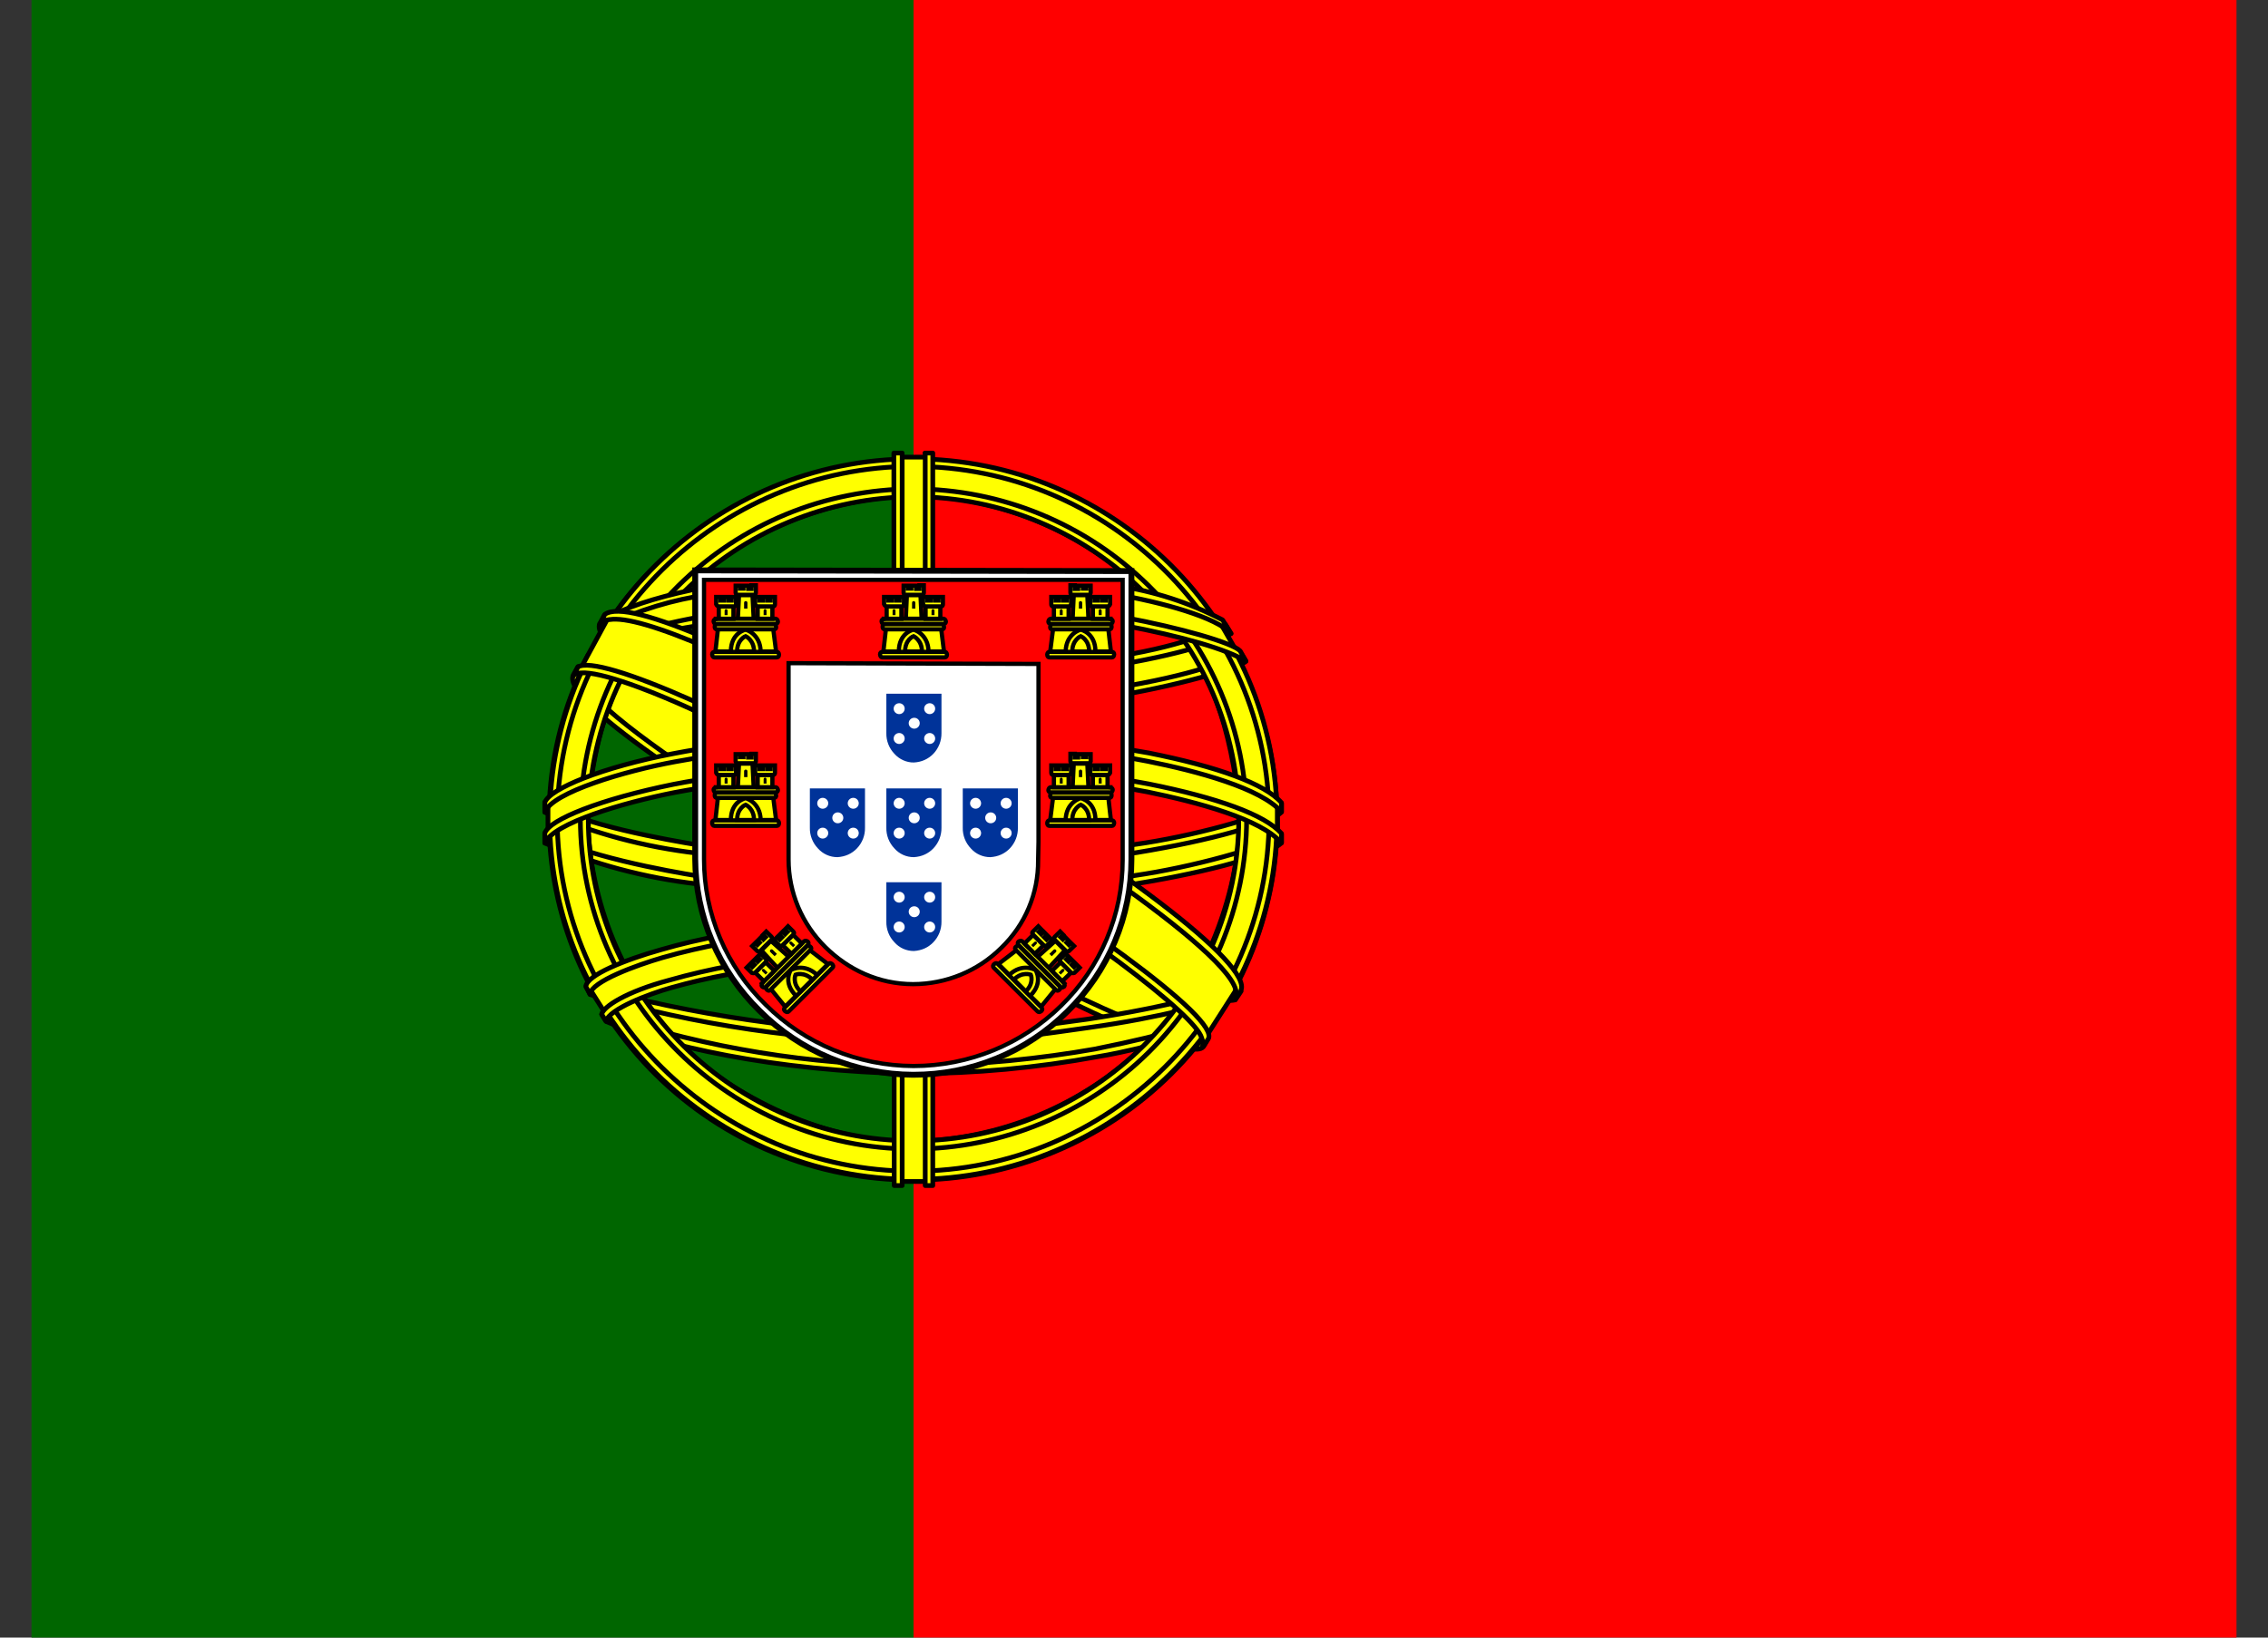 <svg width="36" height="26" viewBox="0 0 36 26" fill="none" xmlns="http://www.w3.org/2000/svg">
<rect x="0" y="0" width="36" height="26" fill="#333333" stroke="none"/>
<g clip-path="url(#clip0_80_937)">
<path d="M14.5 0H35.5V26H14.5V0Z" fill="#FF0000"/>
<path d="M0.5 0H14.5V26H0.5V0Z" fill="#006600"/>
<path fill-rule="evenodd" clip-rule="evenodd" d="M19.066 16.586C17.3 16.532 9.223 11.538 9.168 10.736L9.611 10.005C10.415 11.158 18.673 16.017 19.488 15.844L19.066 16.586Z" fill="#FFFF00" stroke="black" stroke-width="0.075" stroke-linecap="round" stroke-linejoin="round"/>
<path fill-rule="evenodd" clip-rule="evenodd" d="M9.518 9.902C9.359 10.324 11.629 11.711 14.352 13.357C17.076 15.004 19.433 16.012 19.602 15.871L19.684 15.719C19.652 15.777 19.573 15.788 19.449 15.752C18.711 15.54 16.791 14.668 14.413 13.238C12.028 11.808 9.961 10.492 9.638 9.934C9.613 9.882 9.601 9.824 9.606 9.766H9.595L9.529 9.885L9.518 9.902ZM19.105 16.608C19.079 16.654 19.015 16.669 18.913 16.651C18.257 16.58 16.256 15.616 13.888 14.213C11.131 12.578 8.856 11.093 9.108 10.703L9.174 10.584L9.184 10.59C8.966 11.25 13.674 13.915 13.953 14.089C16.677 15.757 18.974 16.738 19.176 16.483L19.105 16.608Z" fill="#FFFF00" stroke="black" stroke-width="0.075" stroke-linecap="round" stroke-linejoin="round"/>
<path fill-rule="evenodd" clip-rule="evenodd" d="M14.511 11.223C16.272 11.207 18.449 10.985 19.706 10.487L19.433 10.053C18.695 10.46 16.507 10.73 14.495 10.768C12.121 10.747 10.442 10.525 9.6 9.967L9.349 10.432C10.891 11.082 12.477 11.218 14.511 11.223Z" fill="#FFFF00" stroke="black" stroke-width="0.075" stroke-linecap="round" stroke-linejoin="round"/>
<path fill-rule="evenodd" clip-rule="evenodd" d="M19.777 10.498C19.733 10.568 18.913 10.844 17.71 11.05C16.649 11.209 15.578 11.287 14.505 11.283C13.477 11.287 12.451 11.222 11.432 11.088C10.169 10.893 9.518 10.622 9.272 10.525L9.332 10.405C10.026 10.676 10.683 10.839 11.448 10.958C12.46 11.093 13.479 11.16 14.5 11.158C15.567 11.159 16.633 11.082 17.688 10.925C18.919 10.725 19.591 10.47 19.69 10.357L19.777 10.498ZM19.537 10.059C19.405 10.167 18.738 10.4 17.568 10.584C16.557 10.729 15.537 10.802 14.516 10.801C13.313 10.801 12.323 10.714 11.574 10.606C10.382 10.454 9.747 10.173 9.518 10.097L9.589 9.978C9.769 10.07 10.376 10.313 11.585 10.481C12.556 10.61 13.536 10.672 14.516 10.665C15.53 10.666 16.543 10.593 17.546 10.449C18.722 10.286 19.356 9.994 19.454 9.918L19.537 10.059ZM8.719 13.325C9.802 13.905 12.214 14.192 14.494 14.213C16.573 14.219 19.274 13.899 20.286 13.368L20.258 12.789C19.941 13.276 17.043 13.748 14.473 13.731C11.902 13.715 9.512 13.32 8.714 12.81V13.325" fill="#FFFF00"/>
<path d="M8.719 13.325C9.802 13.905 12.214 14.192 14.494 14.213C16.573 14.219 19.274 13.899 20.286 13.368L20.258 12.789C19.941 13.276 17.043 13.748 14.473 13.731C11.902 13.715 9.512 13.32 8.714 12.81V13.325M19.777 10.498C19.733 10.568 18.913 10.844 17.71 11.05C16.649 11.209 15.578 11.287 14.505 11.283C13.477 11.287 12.451 11.222 11.432 11.088C10.169 10.893 9.518 10.622 9.272 10.525L9.332 10.405C10.026 10.676 10.683 10.839 11.448 10.958C12.46 11.093 13.479 11.16 14.5 11.158C15.567 11.159 16.633 11.082 17.688 10.925C18.919 10.725 19.591 10.47 19.69 10.357L19.777 10.498ZM19.537 10.059C19.405 10.167 18.738 10.4 17.568 10.584C16.557 10.729 15.537 10.802 14.516 10.801C13.313 10.801 12.323 10.714 11.574 10.606C10.382 10.454 9.747 10.173 9.518 10.097L9.589 9.978C9.769 10.07 10.376 10.313 11.585 10.481C12.556 10.61 13.536 10.672 14.516 10.665C15.53 10.666 16.543 10.593 17.546 10.449C18.722 10.286 19.356 9.994 19.454 9.918L19.537 10.059Z" stroke="black" stroke-width="0.075" stroke-linecap="round" stroke-linejoin="round"/>
<path fill-rule="evenodd" clip-rule="evenodd" d="M20.341 13.244V13.379C20.188 13.563 19.236 13.834 18.044 14.029C16.859 14.198 15.664 14.277 14.467 14.268C13.333 14.277 12.199 14.199 11.077 14.035C10.239 13.939 9.421 13.72 8.648 13.385V13.227C9.179 13.574 10.612 13.834 11.093 13.91C11.957 14.04 13.067 14.137 14.467 14.137C15.938 14.137 17.114 14.035 18.022 13.899C18.881 13.775 20.1 13.455 20.341 13.244ZM20.341 12.756V12.892C20.188 13.07 19.236 13.341 18.044 13.536C16.86 13.707 15.664 13.788 14.467 13.78C13.333 13.787 12.199 13.709 11.077 13.547C10.239 13.451 9.421 13.232 8.648 12.897V12.735C9.179 13.087 10.617 13.341 11.093 13.417C12.21 13.579 13.338 13.657 14.467 13.65C15.938 13.65 17.119 13.542 18.022 13.406C18.881 13.287 20.1 12.967 20.341 12.756ZM14.489 16.483C11.995 16.472 9.857 15.811 9.403 15.703L9.731 16.212C11.265 16.75 12.884 17.012 14.511 16.987C16.409 16.933 18.066 16.786 19.23 16.223L19.57 15.692C18.777 16.066 16.07 16.483 14.484 16.483" fill="#FFFF00"/>
<path d="M14.489 16.483C11.995 16.472 9.857 15.811 9.403 15.703L9.731 16.212C11.265 16.75 12.884 17.012 14.511 16.987C16.409 16.933 18.066 16.786 19.23 16.223L19.57 15.692C18.777 16.066 16.07 16.483 14.484 16.483M20.341 13.244V13.379C20.188 13.563 19.236 13.834 18.044 14.029C16.859 14.198 15.664 14.277 14.467 14.268C13.333 14.277 12.199 14.199 11.077 14.035C10.239 13.939 9.421 13.72 8.648 13.385V13.227C9.179 13.574 10.612 13.834 11.093 13.91C11.957 14.04 13.067 14.137 14.467 14.137C15.938 14.137 17.114 14.035 18.022 13.899C18.881 13.775 20.1 13.455 20.341 13.244ZM20.341 12.756V12.892C20.188 13.07 19.236 13.341 18.044 13.536C16.86 13.707 15.664 13.788 14.467 13.78C13.333 13.787 12.199 13.709 11.077 13.547C10.239 13.451 9.421 13.232 8.648 12.897V12.735C9.179 13.087 10.617 13.341 11.093 13.417C12.21 13.579 13.338 13.657 14.467 13.65C15.938 13.65 17.119 13.542 18.022 13.406C18.881 13.287 20.1 12.967 20.341 12.756Z" stroke="black" stroke-width="0.075" stroke-linecap="round" stroke-linejoin="round"/>
<path fill-rule="evenodd" clip-rule="evenodd" d="M19.362 16.104L19.209 16.32C18.662 16.515 17.787 16.721 17.426 16.776C16.457 16.954 15.474 17.045 14.489 17.046C12.28 17.014 10.47 16.586 9.622 16.218L9.551 16.104L9.562 16.082L9.677 16.131C11.233 16.641 12.861 16.906 14.5 16.916C15.528 16.916 16.551 16.802 17.377 16.656C18.645 16.402 19.159 16.212 19.318 16.125L19.356 16.104H19.362ZM19.652 15.627L19.542 15.817C19.247 15.925 18.448 16.152 17.284 16.315C16.518 16.418 16.042 16.521 14.516 16.548C12.772 16.531 11.039 16.276 9.365 15.79L9.305 15.654C11.005 16.12 12.758 16.375 14.522 16.413C15.916 16.386 16.512 16.282 17.273 16.18C18.629 15.974 19.312 15.746 19.515 15.687V15.676L19.657 15.622L19.652 15.627Z" fill="#FFFF00" stroke="black" stroke-width="0.075" stroke-linecap="round" stroke-linejoin="round"/>
<path fill-rule="evenodd" clip-rule="evenodd" d="M19.684 12.87C19.69 14.495 18.848 15.957 18.175 16.597C17.182 17.558 15.855 18.105 14.467 18.124C12.81 18.151 11.251 17.084 10.83 16.613C9.888 15.623 9.352 14.322 9.326 12.962C9.425 11.185 10.13 9.95 11.148 9.1C12.136 8.296 13.379 7.861 14.658 7.87C15.406 7.906 16.137 8.095 16.806 8.428C17.475 8.76 18.066 9.227 18.541 9.799C19.225 10.622 19.526 11.516 19.684 12.87ZM14.478 7.312C16.008 7.312 17.476 7.911 18.562 8.979C19.647 10.046 20.263 11.496 20.275 13.011C20.275 13.763 20.125 14.507 19.835 15.202C19.544 15.896 19.119 16.528 18.582 17.059C18.045 17.591 17.408 18.013 16.706 18.3C16.005 18.588 15.253 18.736 14.494 18.736C13.735 18.736 12.984 18.588 12.282 18.3C11.581 18.013 10.944 17.591 10.407 17.059C9.87 16.528 9.444 15.896 9.154 15.202C8.863 14.507 8.714 13.763 8.714 13.011C8.708 9.869 11.301 7.312 14.478 7.312Z" fill="#FFFF00" stroke="black" stroke-width="0.075" stroke-linecap="round" stroke-linejoin="round"/>
<path fill-rule="evenodd" clip-rule="evenodd" d="M14.495 7.285C17.677 7.285 20.27 9.853 20.27 13.005C20.27 16.158 17.677 18.725 14.5 18.725C11.323 18.725 8.725 16.158 8.725 13.005C8.725 9.853 11.317 7.285 14.5 7.285H14.495ZM8.845 13C8.845 16.077 11.399 18.595 14.495 18.595C17.59 18.595 20.144 16.077 20.144 13C20.144 9.923 17.59 7.405 14.495 7.405C11.399 7.405 8.845 9.923 8.845 13Z" fill="#FFFF00" stroke="black" stroke-width="0.075" stroke-linecap="round" stroke-linejoin="round"/>
<path fill-rule="evenodd" clip-rule="evenodd" d="M14.5 7.762C15.901 7.766 17.244 8.32 18.235 9.301C19.226 10.282 19.784 11.612 19.788 13C19.786 14.389 19.228 15.72 18.237 16.703C17.246 17.685 15.902 18.239 14.5 18.243C11.602 18.243 9.212 15.882 9.212 13C9.216 11.612 9.775 10.282 10.766 9.301C11.756 8.32 13.099 7.766 14.5 7.762ZM9.338 13C9.338 15.817 11.667 18.113 14.5 18.113C17.333 18.113 19.663 15.811 19.663 13C19.663 10.189 17.333 7.887 14.5 7.887C13.134 7.895 11.826 8.437 10.859 9.394C9.893 10.351 9.346 11.646 9.338 13Z" fill="#FFFF00" stroke="black" stroke-width="0.075" stroke-linecap="round" stroke-linejoin="round"/>
<path fill-rule="evenodd" clip-rule="evenodd" d="M14.735 7.258H14.237V18.758H14.729L14.735 7.258Z" fill="#FFFF00" stroke="black" stroke-width="0.075" stroke-linecap="round" stroke-linejoin="round"/>
<path fill-rule="evenodd" clip-rule="evenodd" d="M14.681 7.193H14.806V18.823H14.686V7.193H14.681ZM14.188 7.193H14.32V18.823H14.194L14.188 7.193Z" fill="#FFFF00" stroke="black" stroke-width="0.075" stroke-linecap="round" stroke-linejoin="round"/>
<path fill-rule="evenodd" clip-rule="evenodd" d="M20.275 13.228V12.805L19.925 12.48L17.94 11.96L15.085 11.673L11.64 11.846L9.19 12.421L8.698 12.783V13.211L9.95 12.653L12.925 12.193H15.785L17.885 12.421L19.34 12.767L20.275 13.228Z" fill="#FFFF00" stroke="black" stroke-width="0.075" stroke-linecap="round" stroke-linejoin="round"/>
<path fill-rule="evenodd" clip-rule="evenodd" d="M14.5 12.123C15.862 12.123 17.18 12.247 18.235 12.447C19.318 12.664 20.078 12.935 20.341 13.233V13.385C20.023 13.005 19.001 12.735 18.208 12.572C17.169 12.377 15.856 12.247 14.495 12.247C13.067 12.247 11.733 12.388 10.705 12.583C9.884 12.745 8.785 13.07 8.648 13.385V13.227C8.72 13.011 9.54 12.686 10.688 12.453C11.722 12.252 13.056 12.123 14.495 12.123H14.5ZM14.5 11.63C15.752 11.627 17.002 11.736 18.235 11.955C19.318 12.171 20.078 12.442 20.341 12.745V12.892C20.023 12.518 19.001 12.242 18.208 12.085C17.169 11.884 15.856 11.76 14.495 11.76C13.225 11.756 11.958 11.868 10.71 12.095C9.917 12.242 8.774 12.578 8.648 12.892V12.74C8.725 12.523 9.556 12.182 10.688 11.965C11.727 11.765 13.056 11.63 14.5 11.63ZM14.467 9.127C16.616 9.116 18.492 9.425 19.351 9.858L19.663 10.4C18.919 9.999 16.895 9.588 14.473 9.642C12.498 9.658 10.387 9.858 9.332 10.422L9.704 9.804C10.573 9.355 12.619 9.127 14.467 9.127Z" fill="#FFFF00" stroke="black" stroke-width="0.075" stroke-linecap="round" stroke-linejoin="round"/>
<path fill-rule="evenodd" clip-rule="evenodd" d="M14.5 9.571C15.622 9.553 16.744 9.631 17.852 9.804C18.727 9.967 19.564 10.205 19.685 10.335L19.777 10.498C19.488 10.313 18.76 10.102 17.831 9.929C16.901 9.755 15.714 9.696 14.495 9.701C13.111 9.696 12.034 9.766 11.115 9.929C10.482 10.017 9.867 10.205 9.294 10.487L9.387 10.319C9.715 10.156 10.224 9.956 11.088 9.799C12.045 9.626 13.133 9.577 14.5 9.571ZM14.5 9.084C15.671 9.073 16.83 9.138 17.732 9.3C18.317 9.386 18.883 9.57 19.406 9.842L19.542 10.059C19.313 9.804 18.449 9.56 17.677 9.431C16.781 9.273 15.671 9.214 14.5 9.203C13.411 9.193 12.322 9.273 11.246 9.441C10.684 9.519 10.137 9.685 9.628 9.934L9.748 9.755C10.065 9.593 10.579 9.441 11.224 9.317C12.308 9.146 13.403 9.067 14.5 9.078V9.084ZM17.366 15.383C16.418 15.221 15.457 15.148 14.495 15.167C10.913 15.21 9.759 15.898 9.617 16.104L9.343 15.671C10.262 15.021 12.209 14.652 14.517 14.685C15.716 14.703 16.748 14.793 17.612 14.956L17.366 15.389" fill="#FFFF00"/>
<path d="M17.366 15.383C16.418 15.221 15.457 15.148 14.495 15.167C10.913 15.21 9.759 15.898 9.617 16.104L9.343 15.671C10.262 15.021 12.209 14.652 14.517 14.685C15.716 14.703 16.748 14.793 17.612 14.956L17.366 15.389M14.5 9.571C15.622 9.553 16.744 9.631 17.852 9.804C18.727 9.967 19.564 10.205 19.685 10.335L19.777 10.498C19.488 10.313 18.76 10.102 17.831 9.929C16.901 9.755 15.714 9.696 14.495 9.701C13.111 9.696 12.034 9.766 11.115 9.929C10.482 10.017 9.867 10.205 9.294 10.487L9.387 10.319C9.715 10.156 10.224 9.956 11.088 9.799C12.045 9.626 13.133 9.577 14.5 9.571ZM14.5 9.084C15.671 9.073 16.83 9.138 17.732 9.3C18.317 9.386 18.883 9.57 19.406 9.842L19.542 10.059C19.313 9.804 18.449 9.56 17.677 9.431C16.781 9.273 15.671 9.214 14.5 9.203C13.411 9.193 12.322 9.273 11.246 9.441C10.684 9.519 10.137 9.685 9.628 9.934L9.748 9.755C10.065 9.593 10.579 9.441 11.224 9.317C12.308 9.146 13.403 9.067 14.5 9.078V9.084Z" stroke="black" stroke-width="0.075" stroke-linecap="round" stroke-linejoin="round"/>
<path fill-rule="evenodd" clip-rule="evenodd" d="M14.478 15.107C15.473 15.123 16.447 15.161 17.393 15.335L17.327 15.454C16.452 15.291 15.512 15.237 14.484 15.237C13.155 15.226 11.82 15.351 10.656 15.681C10.289 15.784 9.682 16.017 9.617 16.212L9.551 16.104C9.573 15.985 9.934 15.746 10.623 15.562C11.957 15.183 13.204 15.113 14.478 15.107ZM14.522 14.609C15.572 14.608 16.621 14.698 17.656 14.88L17.584 15.004C16.574 14.821 15.549 14.732 14.522 14.739C13.198 14.739 11.793 14.836 10.513 15.205C10.103 15.324 9.387 15.584 9.365 15.784L9.299 15.665C9.31 15.481 9.928 15.237 10.486 15.08C11.771 14.706 13.182 14.614 14.522 14.609Z" fill="#FFFF00" stroke="black" stroke-width="0.075" stroke-linecap="round" stroke-linejoin="round"/>
<path fill-rule="evenodd" clip-rule="evenodd" d="M19.608 15.735L19.181 16.402L17.94 15.313L14.735 13.173L11.115 11.207L9.239 10.573L9.638 9.837L9.775 9.766L10.94 10.053L14.79 12.02L17.01 13.406L18.875 14.733L19.635 15.6L19.608 15.735Z" fill="#FFFF00" stroke="black" stroke-width="0.075" stroke-linecap="round" stroke-linejoin="round"/>
<path fill-rule="evenodd" clip-rule="evenodd" d="M9.174 10.59C9.502 10.373 11.919 11.435 14.456 12.951C16.977 14.468 19.395 16.18 19.176 16.499L19.105 16.613L19.072 16.64C19.078 16.635 19.116 16.586 19.072 16.472C18.963 16.12 17.245 14.766 14.407 13.065C11.635 11.435 9.327 10.449 9.103 10.73L9.174 10.59ZM19.695 15.73C19.903 15.318 17.661 13.645 14.877 12.014C12.034 10.416 9.978 9.474 9.6 9.755L9.524 9.913C9.52 9.913 9.527 9.903 9.546 9.885C9.611 9.831 9.726 9.831 9.775 9.831C10.421 9.842 12.264 10.682 14.85 12.15C15.988 12.8 19.641 15.129 19.624 15.779C19.624 15.833 19.63 15.844 19.608 15.876L19.701 15.735L19.695 15.73Z" fill="#FFFF00" stroke="black" stroke-width="0.075" stroke-linecap="round" stroke-linejoin="round"/>
<path d="M11.035 13.637C11.037 14.086 11.128 14.529 11.303 14.943C11.478 15.356 11.734 15.731 12.056 16.047C12.375 16.367 12.754 16.622 13.173 16.797C13.591 16.971 14.04 17.062 14.494 17.064C14.95 17.065 15.4 16.977 15.821 16.804C16.242 16.632 16.623 16.378 16.944 16.058C17.266 15.742 17.521 15.366 17.695 14.951C17.869 14.537 17.959 14.092 17.959 13.643V9.067L11.035 9.056V13.637Z" fill="white" stroke="black" stroke-width="0.093"/>
<path d="M11.175 13.643C11.175 14.074 11.262 14.5 11.43 14.897C11.598 15.293 11.845 15.653 12.155 15.954C12.776 16.573 13.62 16.922 14.5 16.925C15.379 16.925 16.222 16.58 16.845 15.966C17.155 15.664 17.4 15.304 17.567 14.908C17.735 14.511 17.82 14.085 17.82 13.655V9.206H11.175V13.643ZM16.484 10.541V13.366L16.478 13.661C16.48 13.919 16.43 14.175 16.33 14.413C16.23 14.652 16.081 14.867 15.895 15.047C15.524 15.416 15.02 15.624 14.495 15.625C13.946 15.625 13.462 15.394 13.1 15.036C12.728 14.668 12.518 14.17 12.517 13.649V10.529L16.484 10.541Z" fill="#FF0000" stroke="black" stroke-width="0.067"/>
<path d="M11.595 10.367C11.601 10.05 11.829 9.974 11.829 9.974C11.834 9.974 12.079 10.055 12.079 10.373L11.595 10.367Z" fill="#FFFF00"/>
<path d="M11.397 9.98L11.356 10.344H11.601C11.601 10.044 11.835 9.997 11.835 9.997C11.84 9.997 12.068 10.061 12.074 10.344H12.319L12.272 9.974L11.397 9.98ZM11.339 10.35H12.33C12.35 10.35 12.361 10.363 12.365 10.39C12.365 10.421 12.354 10.437 12.33 10.437H11.339C11.319 10.437 11.308 10.421 11.304 10.39C11.304 10.363 11.317 10.35 11.345 10.35H11.339Z" fill="#FFFF00" stroke="black" stroke-width="0.067"/>
<path d="M11.7 10.344C11.7 10.153 11.835 10.101 11.835 10.101C11.835 10.101 11.969 10.159 11.969 10.344H11.7ZM11.362 9.824H12.313C12.332 9.828 12.344 9.843 12.348 9.87C12.348 9.89 12.336 9.901 12.313 9.905H11.362C11.343 9.905 11.331 9.892 11.327 9.865C11.327 9.845 11.339 9.834 11.362 9.83V9.824ZM11.386 9.911H12.284C12.303 9.911 12.315 9.924 12.319 9.951C12.323 9.978 12.311 9.992 12.284 9.992H11.38C11.356 9.992 11.345 9.978 11.345 9.951C11.345 9.924 11.356 9.911 11.38 9.911H11.386ZM11.677 9.298H11.747V9.345H11.8V9.298H11.876V9.35H11.928V9.293H11.998V9.408C11.998 9.431 11.988 9.443 11.969 9.443H11.712C11.693 9.443 11.681 9.433 11.677 9.414V9.298ZM11.945 9.454L11.963 9.824H11.712L11.73 9.449H11.945" fill="#FFFF00"/>
<path d="M11.945 9.454L11.963 9.824H11.712L11.73 9.449H11.945M11.7 10.344C11.7 10.153 11.835 10.101 11.835 10.101C11.835 10.101 11.969 10.159 11.969 10.344H11.7ZM11.362 9.824H12.313C12.332 9.828 12.344 9.843 12.348 9.87C12.348 9.89 12.336 9.901 12.313 9.905H11.362C11.343 9.905 11.331 9.892 11.327 9.865C11.327 9.845 11.339 9.834 11.362 9.83V9.824ZM11.386 9.911H12.284C12.303 9.911 12.315 9.924 12.319 9.951C12.323 9.978 12.311 9.992 12.284 9.992H11.38C11.356 9.992 11.345 9.978 11.345 9.951C11.345 9.924 11.356 9.911 11.38 9.911H11.386ZM11.677 9.298H11.747V9.345H11.8V9.298H11.876V9.35H11.928V9.293H11.998V9.408C11.998 9.431 11.988 9.443 11.969 9.443H11.712C11.693 9.443 11.681 9.433 11.677 9.414V9.298Z" stroke="black" stroke-width="0.067"/>
<path d="M11.642 9.628V9.824H11.409V9.628H11.642Z" fill="#FFFF00" stroke="black" stroke-width="0.067"/>
<path d="M12.26 9.628V9.824H12.027V9.628H12.26Z" fill="#FFFF00" stroke="black" stroke-width="0.067"/>
<path d="M11.368 9.478H11.438V9.535H11.49V9.478H11.56V9.535H11.613V9.478H11.683V9.593C11.683 9.616 11.673 9.628 11.653 9.628H11.403C11.395 9.625 11.387 9.62 11.381 9.614C11.375 9.608 11.371 9.601 11.368 9.593V9.478Z" fill="#FFFF00" stroke="black" stroke-width="0.067"/>
<path d="M11.986 9.478H12.056V9.535H12.109V9.478H12.179V9.535H12.231V9.478H12.301V9.593C12.301 9.616 12.292 9.628 12.272 9.628H12.021C12.013 9.625 12.006 9.62 12 9.614C11.994 9.608 11.989 9.601 11.986 9.593V9.478Z" fill="#FFFF00" stroke="black" stroke-width="0.067"/>
<path d="M11.811 9.57C11.811 9.535 11.864 9.535 11.864 9.57V9.662H11.811V9.57Z" fill="#000001"/>
<path d="M11.502 9.697C11.502 9.662 11.549 9.662 11.549 9.697V9.766H11.502V9.697Z" fill="#000001"/>
<path d="M12.121 9.697C12.121 9.662 12.167 9.662 12.167 9.697V9.766H12.121V9.697Z" fill="#000001"/>
<path d="M11.595 13.042C11.601 12.725 11.829 12.649 11.829 12.649C11.834 12.649 12.079 12.73 12.079 13.048L11.595 13.042Z" fill="#FFFF00"/>
<path d="M11.397 12.655L11.356 13.019H11.601C11.601 12.719 11.835 12.673 11.835 12.673C11.84 12.673 12.068 12.736 12.074 13.019H12.319L12.272 12.649L11.397 12.655ZM11.339 13.025H12.33C12.35 13.025 12.361 13.039 12.365 13.066C12.365 13.096 12.354 13.112 12.33 13.112H11.339C11.319 13.112 11.308 13.096 11.304 13.066C11.304 13.039 11.317 13.025 11.345 13.025H11.339Z" fill="#FFFF00" stroke="black" stroke-width="0.067"/>
<path d="M11.7 13.019C11.7 12.829 11.835 12.777 11.835 12.777C11.835 12.777 11.969 12.834 11.969 13.019H11.7ZM11.362 12.499H12.313C12.332 12.503 12.344 12.519 12.348 12.546C12.348 12.565 12.336 12.576 12.313 12.58H11.362C11.343 12.58 11.331 12.567 11.327 12.54C11.327 12.521 11.339 12.509 11.362 12.505V12.499ZM11.386 12.586H12.284C12.303 12.586 12.315 12.6 12.319 12.626C12.323 12.653 12.311 12.667 12.284 12.667H11.38C11.356 12.667 11.345 12.653 11.345 12.626C11.345 12.6 11.356 12.586 11.38 12.586H11.386ZM11.677 11.974H11.747V12.02H11.8V11.974H11.876V12.026H11.928V11.968H11.998V12.083C11.998 12.106 11.988 12.118 11.969 12.118H11.712C11.693 12.118 11.681 12.108 11.677 12.089V11.974ZM11.945 12.13L11.963 12.499H11.712L11.73 12.124H11.945" fill="#FFFF00"/>
<path d="M11.945 12.13L11.963 12.499H11.712L11.73 12.124H11.945M11.7 13.019C11.7 12.829 11.835 12.777 11.835 12.777C11.835 12.777 11.969 12.834 11.969 13.019H11.7ZM11.362 12.499H12.313C12.332 12.503 12.344 12.519 12.348 12.546C12.348 12.565 12.336 12.576 12.313 12.58H11.362C11.343 12.58 11.331 12.567 11.327 12.54C11.327 12.521 11.339 12.509 11.362 12.505V12.499ZM11.386 12.586H12.284C12.303 12.586 12.315 12.6 12.319 12.626C12.323 12.653 12.311 12.667 12.284 12.667H11.38C11.356 12.667 11.345 12.653 11.345 12.626C11.345 12.6 11.356 12.586 11.38 12.586H11.386ZM11.677 11.974H11.747V12.02H11.8V11.974H11.876V12.026H11.928V11.968H11.998V12.083C11.998 12.106 11.988 12.118 11.969 12.118H11.712C11.693 12.118 11.681 12.108 11.677 12.089V11.974Z" stroke="black" stroke-width="0.067"/>
<path d="M11.642 12.303V12.499H11.409V12.303H11.642Z" fill="#FFFF00" stroke="black" stroke-width="0.067"/>
<path d="M12.26 12.303V12.499H12.027V12.303H12.26Z" fill="#FFFF00" stroke="black" stroke-width="0.067"/>
<path d="M11.368 12.153H11.438V12.21H11.49V12.153H11.56V12.21H11.613V12.153H11.683V12.268C11.683 12.291 11.673 12.303 11.653 12.303H11.403C11.395 12.3 11.387 12.295 11.381 12.29C11.375 12.284 11.371 12.276 11.368 12.268V12.153Z" fill="#FFFF00" stroke="black" stroke-width="0.067"/>
<path d="M11.986 12.153H12.056V12.21H12.109V12.153H12.179V12.21H12.231V12.153H12.301V12.268C12.301 12.291 12.292 12.303 12.272 12.303H12.021C12.013 12.3 12.006 12.295 12 12.29C11.994 12.284 11.989 12.276 11.986 12.268V12.153Z" fill="#FFFF00" stroke="black" stroke-width="0.067"/>
<path d="M11.811 12.245C11.811 12.21 11.864 12.21 11.864 12.245V12.338H11.811V12.245Z" fill="#000001"/>
<path d="M11.502 12.372C11.502 12.338 11.549 12.338 11.549 12.372V12.441H11.502V12.372Z" fill="#000001"/>
<path d="M12.121 12.372C12.121 12.338 12.167 12.338 12.167 12.372V12.441H12.121V12.372Z" fill="#000001"/>
<path d="M12.648 15.83C12.425 15.602 12.531 15.39 12.531 15.39C12.535 15.386 12.766 15.27 12.993 15.494L12.648 15.83Z" fill="#FFFF00"/>
<path d="M12.231 15.697L12.463 15.982L12.636 15.81C12.42 15.598 12.552 15.402 12.552 15.402C12.556 15.398 12.762 15.283 12.969 15.478L13.141 15.306L12.844 15.078L12.231 15.697ZM12.455 15.999L13.154 15.302C13.167 15.288 13.185 15.289 13.207 15.306C13.229 15.327 13.232 15.346 13.216 15.363L12.517 16.06C12.503 16.073 12.484 16.071 12.459 16.052C12.44 16.033 12.44 16.014 12.459 15.995L12.455 15.999Z" fill="#FFFF00" stroke="black" stroke-width="0.067"/>
<path d="M12.706 15.74C12.569 15.606 12.627 15.475 12.627 15.475C12.627 15.475 12.762 15.421 12.895 15.552L12.706 15.74ZM12.095 15.612L12.765 14.944C12.781 14.932 12.801 14.935 12.823 14.951C12.836 14.965 12.837 14.981 12.823 15.001L12.153 15.669C12.139 15.682 12.121 15.681 12.099 15.665C12.085 15.651 12.085 15.635 12.099 15.616L12.095 15.612ZM12.173 15.656L12.806 15.025C12.82 15.011 12.838 15.013 12.86 15.029C12.882 15.045 12.884 15.063 12.864 15.082L12.227 15.717C12.211 15.734 12.193 15.733 12.174 15.714C12.154 15.695 12.153 15.677 12.169 15.661L12.173 15.656ZM11.94 15.02L11.989 14.971L12.023 15.003L12.06 14.966L12.027 14.934L12.08 14.88L12.117 14.917L12.154 14.88L12.113 14.84L12.162 14.79L12.245 14.872C12.261 14.888 12.263 14.903 12.249 14.917L12.068 15.097C12.055 15.111 12.04 15.112 12.023 15.101L11.94 15.02ZM12.241 14.941L12.518 15.19L12.341 15.366L12.085 15.089L12.237 14.937" fill="#FFFF00"/>
<path d="M12.241 14.941L12.518 15.19L12.341 15.366L12.085 15.089L12.237 14.937M12.706 15.74C12.569 15.606 12.627 15.475 12.627 15.475C12.627 15.475 12.762 15.421 12.895 15.552L12.706 15.74ZM12.095 15.612L12.765 14.944C12.781 14.932 12.801 14.935 12.823 14.951C12.836 14.965 12.837 14.981 12.823 15.001L12.153 15.669C12.139 15.682 12.121 15.681 12.099 15.665C12.085 15.651 12.085 15.635 12.099 15.616L12.095 15.612ZM12.173 15.656L12.806 15.025C12.82 15.011 12.838 15.013 12.86 15.029C12.882 15.045 12.884 15.063 12.864 15.082L12.227 15.717C12.211 15.734 12.193 15.733 12.174 15.714C12.154 15.695 12.153 15.677 12.169 15.661L12.173 15.656ZM11.94 15.02L11.989 14.971L12.023 15.003L12.06 14.966L12.027 14.934L12.08 14.88L12.117 14.917L12.154 14.88L12.113 14.84L12.162 14.79L12.245 14.872C12.261 14.888 12.263 14.903 12.249 14.917L12.068 15.097C12.055 15.111 12.04 15.112 12.023 15.101L11.94 15.02Z" stroke="black" stroke-width="0.067"/>
<path d="M12.151 15.277L12.292 15.415L12.127 15.579L11.987 15.441L12.151 15.277Z" fill="#FFFF00" stroke="black" stroke-width="0.067"/>
<path d="M12.587 14.842L12.728 14.98L12.564 15.144L12.423 15.006L12.587 14.842Z" fill="#FFFF00" stroke="black" stroke-width="0.067"/>
<path d="M11.851 15.363L11.9 15.314L11.941 15.355L11.978 15.318L11.937 15.277L11.986 15.228L12.028 15.269L12.065 15.232L12.023 15.191L12.073 15.142L12.155 15.223C12.172 15.24 12.173 15.255 12.16 15.268L11.983 15.445C11.975 15.448 11.967 15.45 11.958 15.45C11.95 15.45 11.941 15.448 11.933 15.445L11.851 15.363Z" fill="#FFFF00" stroke="black" stroke-width="0.067"/>
<path d="M12.286 14.929L12.335 14.88L12.377 14.92L12.414 14.883L12.373 14.843L12.422 14.793L12.463 14.834L12.5 14.797L12.459 14.757L12.508 14.707L12.591 14.789C12.607 14.805 12.609 14.82 12.595 14.834L12.418 15.01C12.411 15.014 12.402 15.016 12.394 15.016C12.385 15.016 12.377 15.014 12.369 15.01L12.286 14.929Z" fill="#FFFF00" stroke="black" stroke-width="0.067"/>
<path d="M12.229 15.117C12.204 15.092 12.241 15.056 12.266 15.08L12.332 15.145L12.295 15.182L12.229 15.117Z" fill="#000001"/>
<path d="M12.102 15.424C12.077 15.399 12.11 15.367 12.135 15.391L12.185 15.44L12.152 15.473L12.102 15.424Z" fill="#000001"/>
<path d="M12.538 14.989C12.513 14.965 12.546 14.932 12.571 14.957L12.621 15.005L12.588 15.038L12.538 14.989Z" fill="#000001"/>
<path d="M14.261 10.367C14.267 10.05 14.494 9.974 14.494 9.974C14.5 9.974 14.745 10.055 14.745 10.373L14.261 10.367Z" fill="#FFFF00"/>
<path d="M14.063 9.98L14.022 10.344H14.267C14.267 10.044 14.5 9.997 14.5 9.997C14.506 9.997 14.733 10.061 14.739 10.344H14.984L14.938 9.974L14.063 9.98ZM14.004 10.35H14.996C15.015 10.35 15.027 10.363 15.031 10.39C15.031 10.421 15.019 10.437 14.996 10.437H14.004C13.985 10.437 13.973 10.421 13.969 10.39C13.969 10.363 13.983 10.35 14.01 10.35H14.004Z" fill="#FFFF00" stroke="black" stroke-width="0.067"/>
<path d="M14.366 10.344C14.366 10.153 14.5 10.101 14.5 10.101C14.5 10.101 14.634 10.159 14.634 10.344H14.366ZM14.028 9.824H14.979C14.998 9.828 15.01 9.843 15.014 9.87C15.014 9.89 15.002 9.901 14.979 9.905H14.028C14.008 9.905 13.997 9.892 13.993 9.865C13.993 9.845 14.004 9.834 14.028 9.83V9.824ZM14.051 9.911H14.949C14.969 9.911 14.98 9.924 14.984 9.951C14.988 9.978 14.977 9.992 14.949 9.992H14.045C14.022 9.992 14.01 9.978 14.01 9.951C14.01 9.924 14.022 9.911 14.045 9.911H14.051ZM14.343 9.298H14.413V9.345H14.465V9.298H14.541V9.35H14.594V9.293H14.664V9.408C14.664 9.431 14.654 9.443 14.634 9.443H14.378C14.358 9.443 14.347 9.433 14.343 9.414V9.298ZM14.611 9.454L14.629 9.824H14.378L14.395 9.449H14.611" fill="#FFFF00"/>
<path d="M14.611 9.454L14.629 9.824H14.378L14.395 9.449H14.611M14.366 10.344C14.366 10.153 14.5 10.101 14.5 10.101C14.5 10.101 14.634 10.159 14.634 10.344H14.366ZM14.028 9.824H14.979C14.998 9.828 15.01 9.843 15.014 9.87C15.014 9.89 15.002 9.901 14.979 9.905H14.028C14.008 9.905 13.997 9.892 13.993 9.865C13.993 9.845 14.004 9.834 14.028 9.83V9.824ZM14.051 9.911H14.949C14.969 9.911 14.98 9.924 14.984 9.951C14.988 9.978 14.977 9.992 14.949 9.992H14.045C14.022 9.992 14.01 9.978 14.01 9.951C14.01 9.924 14.022 9.911 14.045 9.911H14.051ZM14.343 9.298H14.413V9.345H14.465V9.298H14.541V9.35H14.594V9.293H14.664V9.408C14.664 9.431 14.654 9.443 14.634 9.443H14.378C14.358 9.443 14.347 9.433 14.343 9.414V9.298Z" stroke="black" stroke-width="0.067"/>
<path d="M14.308 9.628V9.824H14.074V9.628H14.308Z" fill="#FFFF00" stroke="black" stroke-width="0.067"/>
<path d="M14.926 9.628V9.824H14.692V9.628H14.926Z" fill="#FFFF00" stroke="black" stroke-width="0.067"/>
<path d="M14.033 9.478H14.103V9.535H14.156V9.478H14.226V9.535H14.278V9.478H14.348V9.593C14.348 9.616 14.338 9.628 14.319 9.628H14.068C14.06 9.625 14.053 9.62 14.047 9.614C14.041 9.608 14.036 9.601 14.033 9.593V9.478Z" fill="#FFFF00" stroke="black" stroke-width="0.067"/>
<path d="M14.652 9.478H14.722V9.535H14.774V9.478H14.844V9.535H14.897V9.478H14.967V9.593C14.967 9.616 14.957 9.628 14.938 9.628H14.687C14.679 9.625 14.671 9.62 14.665 9.614C14.659 9.608 14.655 9.601 14.652 9.593V9.478Z" fill="#FFFF00" stroke="black" stroke-width="0.067"/>
<path d="M14.477 9.57C14.477 9.535 14.529 9.535 14.529 9.57V9.662H14.477V9.57Z" fill="#000001"/>
<path d="M14.168 9.697C14.168 9.662 14.214 9.662 14.214 9.697V9.766H14.168V9.697Z" fill="#000001"/>
<path d="M14.786 9.697C14.786 9.662 14.833 9.662 14.833 9.697V9.766H14.786V9.697Z" fill="#000001"/>
<path d="M17.394 10.367C17.388 10.05 17.16 9.974 17.16 9.974C17.154 9.974 16.909 10.055 16.909 10.373L17.394 10.367Z" fill="#FFFF00"/>
<path d="M17.592 9.98L17.633 10.344H17.388C17.388 10.044 17.154 9.997 17.154 9.997C17.148 9.997 16.921 10.061 16.915 10.344H16.67L16.717 9.974L17.592 9.98ZM17.65 10.35H16.658C16.639 10.35 16.627 10.363 16.623 10.39C16.623 10.421 16.635 10.437 16.658 10.437H17.65C17.669 10.437 17.681 10.421 17.685 10.39C17.685 10.363 17.671 10.35 17.644 10.35H17.65Z" fill="#FFFF00" stroke="black" stroke-width="0.067"/>
<path d="M17.288 10.344C17.288 10.153 17.154 10.101 17.154 10.101C17.154 10.101 17.02 10.159 17.02 10.344H17.288ZM17.627 9.824H16.676C16.656 9.828 16.645 9.843 16.641 9.87C16.641 9.89 16.652 9.901 16.676 9.905H17.627C17.646 9.905 17.658 9.892 17.662 9.865C17.662 9.845 17.65 9.834 17.627 9.83V9.824ZM17.603 9.911H16.705C16.686 9.911 16.674 9.924 16.67 9.951C16.666 9.978 16.678 9.992 16.705 9.992H17.609C17.633 9.992 17.644 9.978 17.644 9.951C17.644 9.924 17.633 9.911 17.609 9.911H17.603ZM17.312 9.298H17.242V9.345H17.189V9.298H17.113V9.35H17.061V9.293H16.991V9.408C16.991 9.431 17 9.443 17.02 9.443H17.277C17.296 9.443 17.308 9.433 17.312 9.414V9.298ZM17.043 9.454L17.026 9.824H17.277L17.259 9.449H17.043" fill="#FFFF00"/>
<path d="M17.043 9.454L17.026 9.824H17.277L17.259 9.449H17.043M17.288 10.344C17.288 10.153 17.154 10.101 17.154 10.101C17.154 10.101 17.02 10.159 17.02 10.344H17.288ZM17.627 9.824H16.676C16.656 9.828 16.645 9.843 16.641 9.87C16.641 9.89 16.652 9.901 16.676 9.905H17.627C17.646 9.905 17.658 9.892 17.662 9.865C17.662 9.845 17.65 9.834 17.627 9.83V9.824ZM17.603 9.911H16.705C16.686 9.911 16.674 9.924 16.67 9.951C16.666 9.978 16.678 9.992 16.705 9.992H17.609C17.633 9.992 17.644 9.978 17.644 9.951C17.644 9.924 17.633 9.911 17.609 9.911H17.603ZM17.312 9.298H17.242V9.345H17.189V9.298H17.113V9.35H17.061V9.293H16.991V9.408C16.991 9.431 17 9.443 17.02 9.443H17.277C17.296 9.443 17.308 9.433 17.312 9.414V9.298Z" stroke="black" stroke-width="0.067"/>
<path d="M17.347 9.628V9.824H17.58V9.628H17.347Z" fill="#FFFF00" stroke="black" stroke-width="0.067"/>
<path d="M16.729 9.628V9.824H16.962V9.628H16.729Z" fill="#FFFF00" stroke="black" stroke-width="0.067"/>
<path d="M17.621 9.478H17.551V9.535H17.499V9.478H17.429V9.535H17.376V9.478H17.306V9.593C17.306 9.616 17.316 9.628 17.335 9.628H17.586C17.594 9.625 17.601 9.62 17.608 9.614C17.613 9.608 17.618 9.601 17.621 9.593V9.478Z" fill="#FFFF00" stroke="black" stroke-width="0.067"/>
<path d="M17.002 9.478H16.932V9.535H16.88V9.478H16.81V9.535H16.757V9.478H16.687V9.593C16.687 9.616 16.697 9.628 16.717 9.628H16.967C16.976 9.625 16.983 9.62 16.989 9.614C16.995 9.608 17 9.601 17.002 9.593V9.478Z" fill="#FFFF00" stroke="black" stroke-width="0.067"/>
<path d="M17.178 9.57C17.178 9.535 17.125 9.535 17.125 9.57V9.662H17.178V9.57Z" fill="#000001"/>
<path d="M17.487 9.697C17.487 9.662 17.44 9.662 17.44 9.697V9.766H17.487V9.697Z" fill="#000001"/>
<path d="M16.868 9.697C16.868 9.662 16.822 9.662 16.822 9.697V9.766H16.868V9.697Z" fill="#000001"/>
<path d="M17.394 13.042C17.388 12.725 17.16 12.649 17.16 12.649C17.154 12.649 16.909 12.73 16.909 13.048L17.394 13.042Z" fill="#FFFF00"/>
<path d="M17.592 12.655L17.633 13.019H17.388C17.388 12.719 17.154 12.673 17.154 12.673C17.148 12.673 16.921 12.736 16.915 13.019H16.67L16.717 12.649L17.592 12.655ZM17.65 13.025H16.658C16.639 13.025 16.627 13.039 16.623 13.066C16.623 13.096 16.635 13.112 16.658 13.112H17.65C17.669 13.112 17.681 13.096 17.685 13.066C17.685 13.039 17.671 13.025 17.644 13.025H17.65Z" fill="#FFFF00" stroke="black" stroke-width="0.067"/>
<path d="M17.288 13.019C17.288 12.829 17.154 12.777 17.154 12.777C17.154 12.777 17.02 12.834 17.02 13.019H17.288ZM17.627 12.499H16.676C16.656 12.503 16.645 12.519 16.641 12.546C16.641 12.565 16.652 12.576 16.676 12.58H17.627C17.646 12.58 17.658 12.567 17.662 12.54C17.662 12.521 17.65 12.509 17.627 12.505V12.499ZM17.603 12.586H16.705C16.686 12.586 16.674 12.6 16.67 12.626C16.666 12.653 16.678 12.667 16.705 12.667H17.609C17.633 12.667 17.644 12.653 17.644 12.626C17.644 12.6 17.633 12.586 17.609 12.586H17.603ZM17.312 11.974H17.242V12.02H17.189V11.974H17.113V12.026H17.061V11.968H16.991V12.083C16.991 12.106 17 12.118 17.02 12.118H17.277C17.296 12.118 17.308 12.108 17.312 12.089V11.974ZM17.043 12.13L17.026 12.499H17.277L17.259 12.124H17.043" fill="#FFFF00"/>
<path d="M17.043 12.13L17.026 12.499H17.277L17.259 12.124H17.043M17.288 13.019C17.288 12.829 17.154 12.777 17.154 12.777C17.154 12.777 17.02 12.834 17.02 13.019H17.288ZM17.627 12.499H16.676C16.656 12.503 16.645 12.519 16.641 12.546C16.641 12.565 16.652 12.576 16.676 12.58H17.627C17.646 12.58 17.658 12.567 17.662 12.54C17.662 12.521 17.65 12.509 17.627 12.505V12.499ZM17.603 12.586H16.705C16.686 12.586 16.674 12.6 16.67 12.626C16.666 12.653 16.678 12.667 16.705 12.667H17.609C17.633 12.667 17.644 12.653 17.644 12.626C17.644 12.6 17.633 12.586 17.609 12.586H17.603ZM17.312 11.974H17.242V12.02H17.189V11.974H17.113V12.026H17.061V11.968H16.991V12.083C16.991 12.106 17 12.118 17.02 12.118H17.277C17.296 12.118 17.308 12.108 17.312 12.089V11.974Z" stroke="black" stroke-width="0.067"/>
<path d="M17.347 12.303V12.499H17.58V12.303H17.347Z" fill="#FFFF00" stroke="black" stroke-width="0.067"/>
<path d="M16.729 12.303V12.499H16.962V12.303H16.729Z" fill="#FFFF00" stroke="black" stroke-width="0.067"/>
<path d="M17.621 12.153H17.551V12.21H17.499V12.153H17.429V12.21H17.376V12.153H17.306V12.268C17.306 12.291 17.316 12.303 17.335 12.303H17.586C17.594 12.3 17.601 12.295 17.608 12.29C17.613 12.284 17.618 12.276 17.621 12.268V12.153Z" fill="#FFFF00" stroke="black" stroke-width="0.067"/>
<path d="M17.002 12.153H16.932V12.21H16.88V12.153H16.81V12.21H16.757V12.153H16.687V12.268C16.687 12.291 16.697 12.303 16.717 12.303H16.967C16.976 12.3 16.983 12.295 16.989 12.29C16.995 12.284 17 12.276 17.002 12.268V12.153Z" fill="#FFFF00" stroke="black" stroke-width="0.067"/>
<path d="M17.178 12.245C17.178 12.21 17.125 12.21 17.125 12.245V12.338H17.178V12.245Z" fill="#000001"/>
<path d="M17.487 12.372C17.487 12.338 17.44 12.338 17.44 12.372V12.441H17.487V12.372Z" fill="#000001"/>
<path d="M16.868 12.372C16.868 12.338 16.822 12.338 16.822 12.372V12.441H16.868V12.372Z" fill="#000001"/>
<path d="M16.341 15.83C16.564 15.602 16.458 15.39 16.458 15.39C16.453 15.386 16.223 15.27 15.995 15.494L16.341 15.83Z" fill="#FFFF00"/>
<path d="M16.758 15.697L16.526 15.982L16.353 15.81C16.568 15.598 16.437 15.402 16.437 15.402C16.433 15.398 16.227 15.283 16.02 15.478L15.848 15.306L16.145 15.078L16.758 15.697ZM16.534 15.999L15.835 15.302C15.822 15.288 15.804 15.289 15.781 15.306C15.759 15.327 15.757 15.346 15.773 15.363L16.472 16.06C16.486 16.073 16.505 16.071 16.53 16.052C16.549 16.033 16.549 16.014 16.53 15.995L16.534 15.999Z" fill="#FFFF00" stroke="black" stroke-width="0.067"/>
<path d="M16.283 15.74C16.419 15.606 16.362 15.475 16.362 15.475C16.362 15.475 16.226 15.421 16.094 15.552L16.283 15.74ZM16.894 15.612L16.224 14.944C16.207 14.932 16.188 14.935 16.166 14.951C16.152 14.965 16.152 14.981 16.166 15.001L16.836 15.669C16.85 15.682 16.867 15.681 16.89 15.665C16.903 15.651 16.903 15.635 16.89 15.616L16.894 15.612ZM16.815 15.656L16.182 15.025C16.169 15.011 16.151 15.013 16.129 15.029C16.107 15.045 16.105 15.063 16.124 15.082L16.762 15.717C16.778 15.734 16.796 15.733 16.815 15.714C16.834 15.695 16.836 15.677 16.819 15.661L16.815 15.656ZM17.049 15.02L16.999 14.971L16.966 15.003L16.929 14.966L16.962 14.934L16.909 14.88L16.872 14.917L16.834 14.88L16.876 14.84L16.827 14.79L16.744 14.872C16.727 14.888 16.726 14.903 16.739 14.917L16.92 15.097C16.934 15.111 16.949 15.112 16.966 15.101L17.049 15.02ZM16.748 14.941L16.471 15.19L16.647 15.366L16.904 15.089L16.752 14.937" fill="#FFFF00"/>
<path d="M16.748 14.941L16.471 15.19L16.647 15.366L16.904 15.089L16.752 14.937M16.283 15.74C16.419 15.606 16.362 15.475 16.362 15.475C16.362 15.475 16.226 15.421 16.094 15.552L16.283 15.74ZM16.894 15.612L16.224 14.944C16.207 14.932 16.188 14.935 16.166 14.951C16.152 14.965 16.152 14.981 16.166 15.001L16.836 15.669C16.85 15.682 16.867 15.681 16.89 15.665C16.903 15.651 16.903 15.635 16.89 15.616L16.894 15.612ZM16.815 15.656L16.182 15.025C16.169 15.011 16.151 15.013 16.129 15.029C16.107 15.045 16.105 15.063 16.124 15.082L16.762 15.717C16.778 15.734 16.796 15.733 16.815 15.714C16.834 15.695 16.836 15.677 16.819 15.661L16.815 15.656ZM17.049 15.02L16.999 14.971L16.966 15.003L16.929 14.966L16.962 14.934L16.909 14.88L16.872 14.917L16.834 14.88L16.876 14.84L16.827 14.79L16.744 14.872C16.727 14.888 16.726 14.903 16.739 14.917L16.92 15.097C16.934 15.111 16.949 15.112 16.966 15.101L17.049 15.02Z" stroke="black" stroke-width="0.067"/>
<path d="M16.837 15.277L16.697 15.415L16.861 15.579L17.002 15.441L16.837 15.277Z" fill="#FFFF00" stroke="black" stroke-width="0.067"/>
<path d="M16.401 14.842L16.261 14.98L16.425 15.144L16.566 15.006L16.401 14.842Z" fill="#FFFF00" stroke="black" stroke-width="0.067"/>
<path d="M17.138 15.363L17.089 15.314L17.047 15.355L17.011 15.318L17.052 15.277L17.003 15.228L16.961 15.269L16.924 15.232L16.965 15.191L16.916 15.142L16.833 15.223C16.817 15.24 16.816 15.255 16.829 15.268L17.006 15.445C17.014 15.448 17.022 15.45 17.031 15.45C17.039 15.45 17.048 15.448 17.055 15.445L17.138 15.363Z" fill="#FFFF00" stroke="black" stroke-width="0.067"/>
<path d="M16.703 14.929L16.653 14.88L16.612 14.92L16.575 14.883L16.616 14.843L16.567 14.793L16.526 14.834L16.489 14.797L16.53 14.757L16.481 14.707L16.398 14.789C16.381 14.805 16.38 14.82 16.394 14.834L16.57 15.01C16.578 15.014 16.587 15.016 16.595 15.016C16.604 15.016 16.612 15.014 16.62 15.01L16.703 14.929Z" fill="#FFFF00" stroke="black" stroke-width="0.067"/>
<path d="M16.76 15.117C16.785 15.092 16.747 15.056 16.723 15.08L16.657 15.145L16.694 15.182L16.76 15.117Z" fill="#000001"/>
<path d="M16.887 15.424C16.912 15.399 16.879 15.367 16.854 15.391L16.804 15.44L16.837 15.473L16.887 15.424Z" fill="#000001"/>
<path d="M16.451 14.989C16.475 14.965 16.443 14.932 16.418 14.957L16.368 15.005L16.401 15.038L16.451 14.989Z" fill="#000001"/>
<path d="M14.069 13.141C14.066 13.263 14.112 13.381 14.197 13.47C14.235 13.514 14.283 13.549 14.336 13.573C14.389 13.597 14.447 13.609 14.506 13.609C14.63 13.601 14.733 13.555 14.815 13.47C14.9 13.381 14.946 13.263 14.944 13.141V12.517H14.069V13.141Z" fill="#003399"/>
<path d="M14.273 12.84C14.321 12.84 14.36 12.801 14.36 12.754C14.36 12.706 14.321 12.667 14.273 12.667C14.224 12.667 14.185 12.706 14.185 12.754C14.185 12.801 14.224 12.84 14.273 12.84Z" fill="white"/>
<path d="M14.757 12.84C14.805 12.84 14.844 12.801 14.844 12.754C14.844 12.706 14.805 12.667 14.757 12.667C14.709 12.667 14.669 12.706 14.669 12.754C14.669 12.801 14.709 12.84 14.757 12.84Z" fill="white"/>
<path d="M14.512 13.071C14.56 13.071 14.599 13.033 14.599 12.985C14.599 12.937 14.56 12.898 14.512 12.898C14.463 12.898 14.424 12.937 14.424 12.985C14.424 13.033 14.463 13.071 14.512 13.071Z" fill="white"/>
<path d="M14.273 13.314C14.321 13.314 14.36 13.275 14.36 13.227C14.36 13.179 14.321 13.141 14.273 13.141C14.224 13.141 14.185 13.179 14.185 13.227C14.185 13.275 14.224 13.314 14.273 13.314Z" fill="white"/>
<path d="M14.757 13.314C14.805 13.314 14.844 13.275 14.844 13.227C14.844 13.179 14.805 13.141 14.757 13.141C14.709 13.141 14.669 13.179 14.669 13.227C14.669 13.275 14.709 13.314 14.757 13.314Z" fill="white"/>
<path d="M14.069 11.638C14.066 11.761 14.112 11.879 14.197 11.968C14.235 12.011 14.283 12.046 14.336 12.07C14.389 12.094 14.447 12.107 14.506 12.106C14.63 12.099 14.733 12.052 14.815 11.968C14.9 11.879 14.946 11.761 14.944 11.638V11.014H14.069V11.638Z" fill="#003399"/>
<path d="M14.273 11.338C14.321 11.338 14.36 11.299 14.36 11.251C14.36 11.203 14.321 11.165 14.273 11.165C14.224 11.165 14.185 11.203 14.185 11.251C14.185 11.299 14.224 11.338 14.273 11.338Z" fill="white"/>
<path d="M14.757 11.338C14.805 11.338 14.844 11.299 14.844 11.251C14.844 11.203 14.805 11.165 14.757 11.165C14.709 11.165 14.669 11.203 14.669 11.251C14.669 11.299 14.709 11.338 14.757 11.338Z" fill="white"/>
<path d="M14.512 11.569C14.56 11.569 14.599 11.53 14.599 11.482C14.599 11.434 14.56 11.396 14.512 11.396C14.463 11.396 14.424 11.434 14.424 11.482C14.424 11.53 14.463 11.569 14.512 11.569Z" fill="white"/>
<path d="M14.273 11.812C14.321 11.812 14.36 11.773 14.36 11.725C14.36 11.677 14.321 11.638 14.273 11.638C14.224 11.638 14.185 11.677 14.185 11.725C14.185 11.773 14.224 11.812 14.273 11.812Z" fill="white"/>
<path d="M14.757 11.812C14.805 11.812 14.844 11.773 14.844 11.725C14.844 11.677 14.805 11.638 14.757 11.638C14.709 11.638 14.669 11.677 14.669 11.725C14.669 11.773 14.709 11.812 14.757 11.812Z" fill="white"/>
<path d="M12.855 13.141C12.852 13.263 12.898 13.381 12.983 13.47C13.022 13.514 13.069 13.549 13.123 13.573C13.176 13.597 13.234 13.609 13.293 13.609C13.417 13.601 13.52 13.555 13.602 13.47C13.687 13.381 13.733 13.263 13.73 13.141V12.517H12.855V13.141Z" fill="#003399"/>
<path d="M13.059 12.84C13.107 12.84 13.147 12.801 13.147 12.754C13.147 12.706 13.107 12.667 13.059 12.667C13.011 12.667 12.972 12.706 12.972 12.754C12.972 12.801 13.011 12.84 13.059 12.84Z" fill="white"/>
<path d="M13.544 12.84C13.592 12.84 13.631 12.801 13.631 12.754C13.631 12.706 13.592 12.667 13.544 12.667C13.495 12.667 13.456 12.706 13.456 12.754C13.456 12.801 13.495 12.84 13.544 12.84Z" fill="white"/>
<path d="M13.298 13.071C13.347 13.071 13.386 13.033 13.386 12.985C13.386 12.937 13.347 12.898 13.298 12.898C13.25 12.898 13.211 12.937 13.211 12.985C13.211 13.033 13.25 13.071 13.298 13.071Z" fill="white"/>
<path d="M13.059 13.314C13.107 13.314 13.147 13.275 13.147 13.227C13.147 13.179 13.107 13.141 13.059 13.141C13.011 13.141 12.972 13.179 12.972 13.227C12.972 13.275 13.011 13.314 13.059 13.314Z" fill="white"/>
<path d="M13.544 13.314C13.592 13.314 13.631 13.275 13.631 13.227C13.631 13.179 13.592 13.141 13.544 13.141C13.495 13.141 13.456 13.179 13.456 13.227C13.456 13.275 13.495 13.314 13.544 13.314Z" fill="white"/>
<path d="M15.282 13.141C15.279 13.263 15.325 13.381 15.41 13.47C15.449 13.514 15.496 13.549 15.55 13.573C15.603 13.597 15.661 13.609 15.719 13.609C15.844 13.601 15.947 13.555 16.029 13.47C16.114 13.381 16.16 13.263 16.157 13.141V12.517H15.282V13.141Z" fill="#003399"/>
<path d="M15.486 12.84C15.534 12.84 15.573 12.801 15.573 12.754C15.573 12.706 15.534 12.667 15.486 12.667C15.438 12.667 15.398 12.706 15.398 12.754C15.398 12.801 15.438 12.84 15.486 12.84Z" fill="white"/>
<path d="M15.97 12.84C16.019 12.84 16.058 12.801 16.058 12.754C16.058 12.706 16.019 12.667 15.97 12.667C15.922 12.667 15.883 12.706 15.883 12.754C15.883 12.801 15.922 12.84 15.97 12.84Z" fill="white"/>
<path d="M15.725 13.071C15.774 13.071 15.813 13.033 15.813 12.985C15.813 12.937 15.774 12.898 15.725 12.898C15.677 12.898 15.638 12.937 15.638 12.985C15.638 13.033 15.677 13.071 15.725 13.071Z" fill="white"/>
<path d="M15.486 13.314C15.534 13.314 15.573 13.275 15.573 13.227C15.573 13.179 15.534 13.141 15.486 13.141C15.438 13.141 15.398 13.179 15.398 13.227C15.398 13.275 15.438 13.314 15.486 13.314Z" fill="white"/>
<path d="M15.97 13.314C16.019 13.314 16.058 13.275 16.058 13.227C16.058 13.179 16.019 13.141 15.97 13.141C15.922 13.141 15.883 13.179 15.883 13.227C15.883 13.275 15.922 13.314 15.97 13.314Z" fill="white"/>
<path d="M14.069 14.631C14.066 14.754 14.112 14.872 14.197 14.96C14.235 15.004 14.283 15.039 14.336 15.063C14.389 15.087 14.447 15.099 14.506 15.099C14.63 15.091 14.733 15.045 14.815 14.96C14.9 14.872 14.946 14.754 14.944 14.631V14.007H14.069V14.631Z" fill="#003399"/>
<path d="M14.273 14.331C14.321 14.331 14.36 14.292 14.36 14.244C14.36 14.196 14.321 14.158 14.273 14.158C14.224 14.158 14.185 14.196 14.185 14.244C14.185 14.292 14.224 14.331 14.273 14.331Z" fill="white"/>
<path d="M14.757 14.331C14.805 14.331 14.844 14.292 14.844 14.244C14.844 14.196 14.805 14.158 14.757 14.158C14.709 14.158 14.669 14.196 14.669 14.244C14.669 14.292 14.709 14.331 14.757 14.331Z" fill="white"/>
<path d="M14.512 14.562C14.56 14.562 14.599 14.523 14.599 14.475C14.599 14.427 14.56 14.389 14.512 14.389C14.463 14.389 14.424 14.427 14.424 14.475C14.424 14.523 14.463 14.562 14.512 14.562Z" fill="white"/>
<path d="M14.273 14.805C14.321 14.805 14.36 14.766 14.36 14.718C14.36 14.67 14.321 14.631 14.273 14.631C14.224 14.631 14.185 14.67 14.185 14.718C14.185 14.766 14.224 14.805 14.273 14.805Z" fill="white"/>
<path d="M14.757 14.805C14.805 14.805 14.844 14.766 14.844 14.718C14.844 14.67 14.805 14.631 14.757 14.631C14.709 14.631 14.669 14.67 14.669 14.718C14.669 14.766 14.709 14.805 14.757 14.805Z" fill="white"/>
</g>
<defs>
<clipPath id="clip0_80_937">
<rect width="35" height="26" fill="white" transform="translate(0.5)"/>
</clipPath>
</defs>
</svg>

